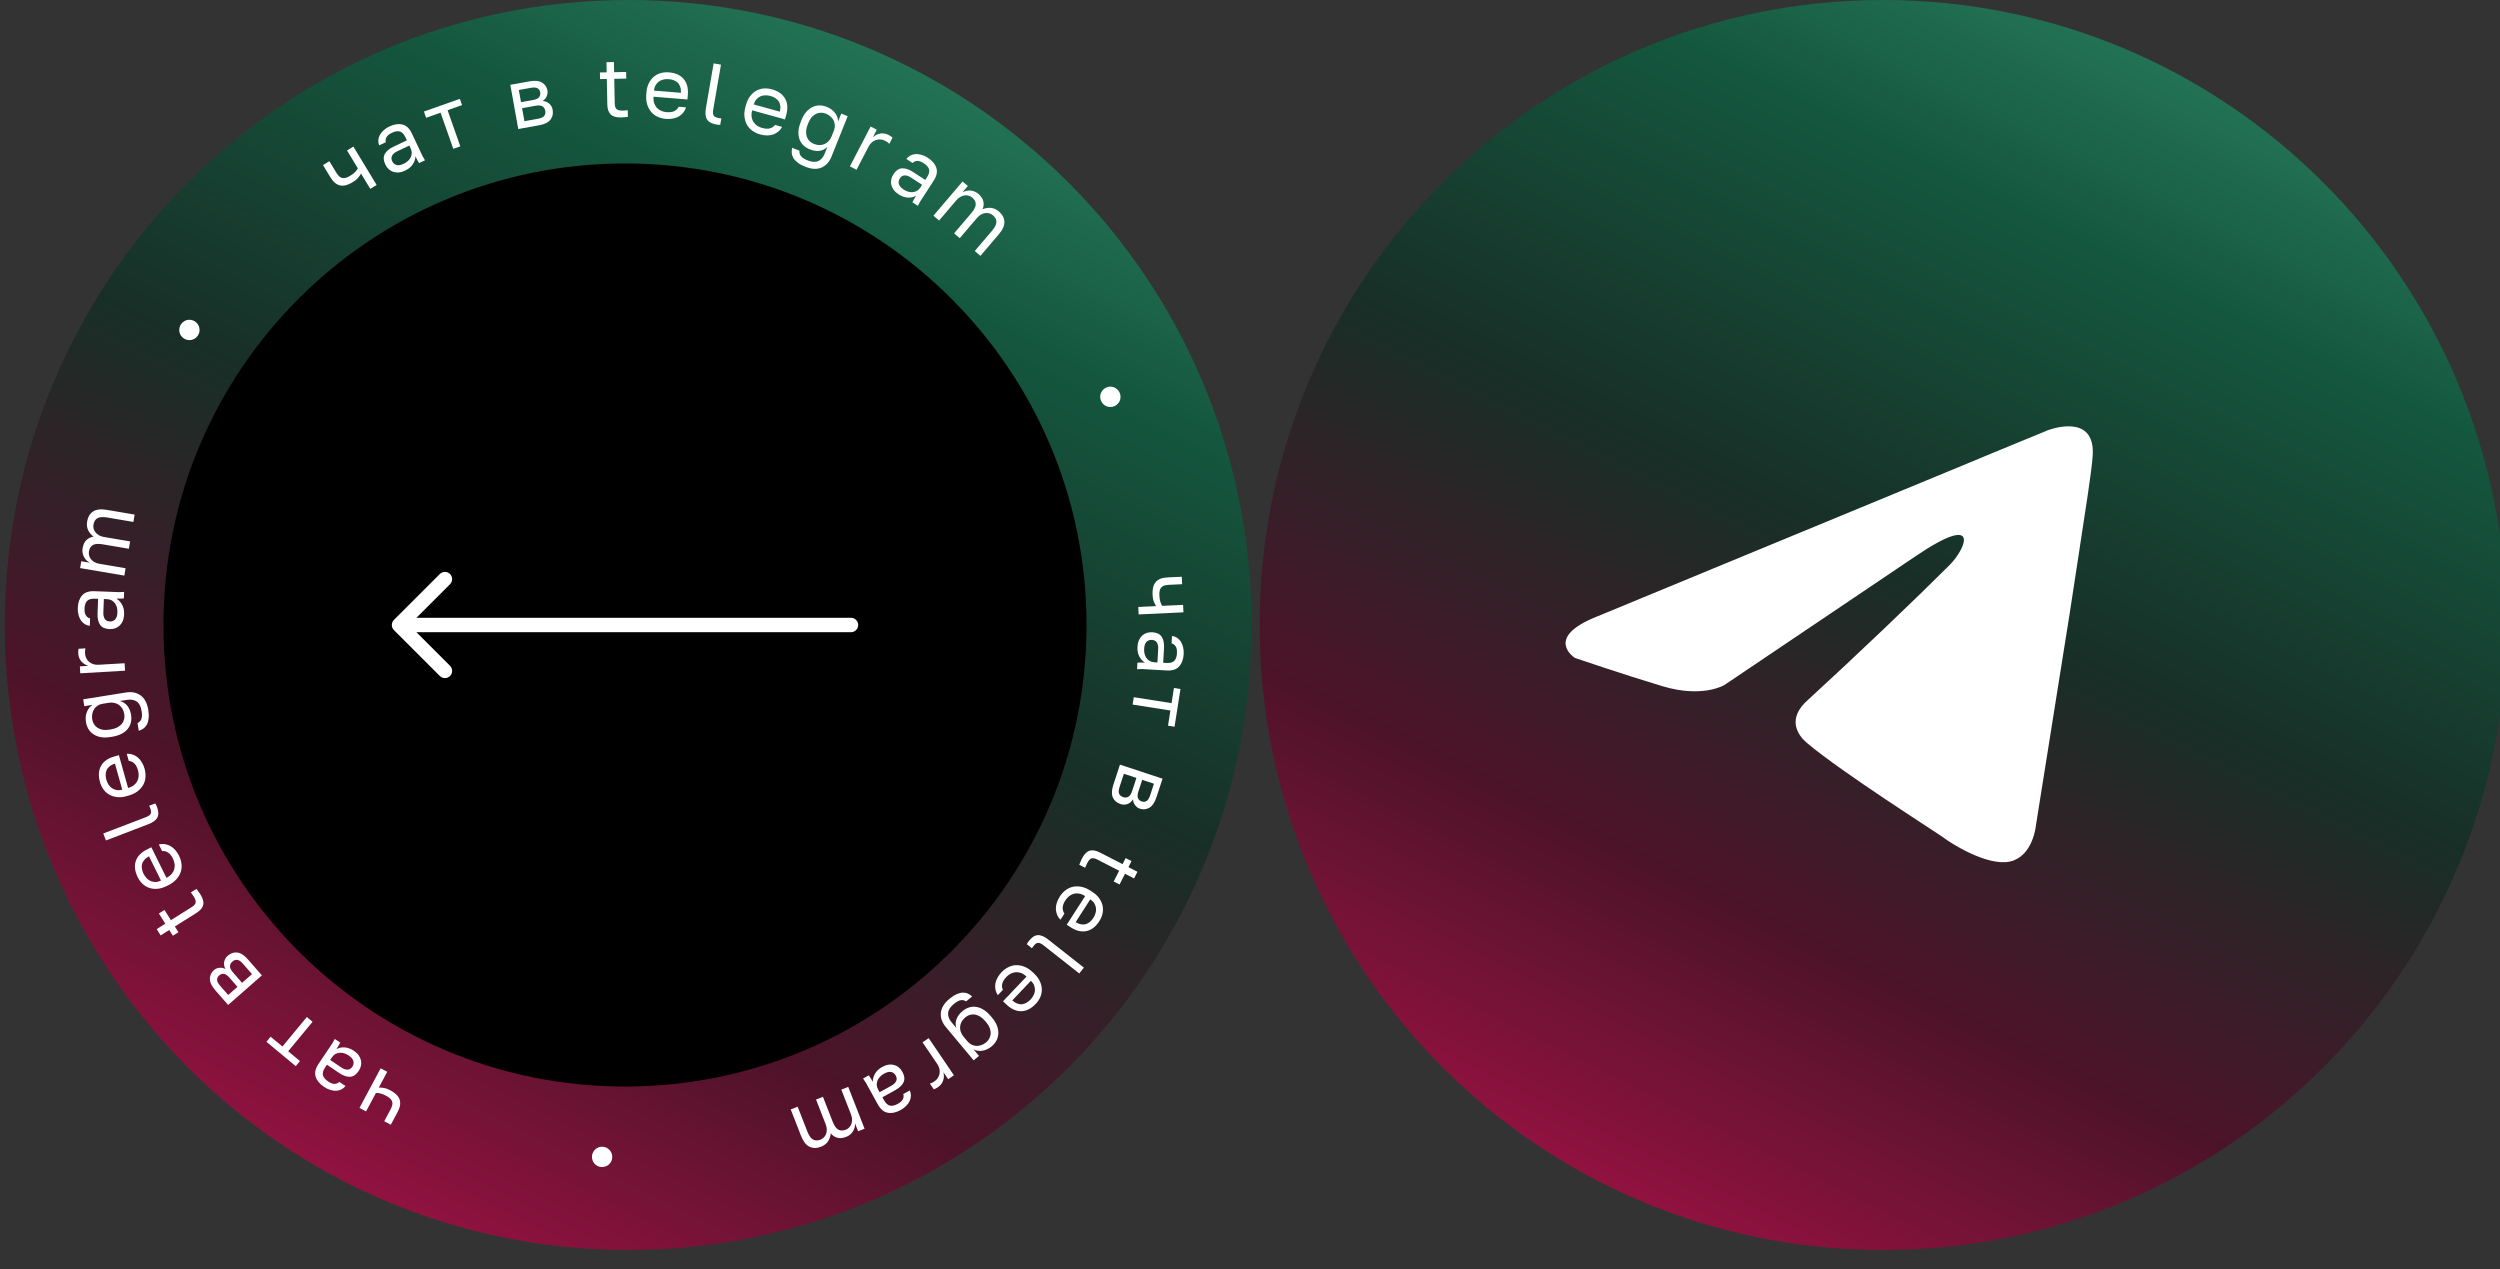 <svg width="520" height="264" viewBox="0 0 520 264" fill="none" xmlns="http://www.w3.org/2000/svg">
<rect x="0" y="0" width="520" height="264" fill="#333333" stroke="none"/>
<g clip-path="url(#clip0_873_2681)">
<path d="M391.659 260C463.269 260 521.319 201.797 521.319 130C521.319 58.203 463.269 0 391.659 0C320.051 0 262 58.203 262 130C262 201.797 320.051 260 391.659 260Z" fill="url(#paint0_linear_873_2681)"/>
<path d="M130.659 260C202.269 260 260.319 201.797 260.319 130C260.319 58.203 202.269 0 130.659 0C59.05 0 1 58.203 1 130C1 201.797 59.05 260 130.659 260Z" fill="url(#paint1_linear_873_2681)"/>
<path d="M130 226C183.019 226 226 183.019 226 130C226 76.981 183.019 34 130 34C76.981 34 34 76.981 34 130C34 183.019 76.981 226 130 226Z" fill="black"/>
<path d="M177 131.501C177.828 131.501 178.5 130.829 178.5 130.001C178.5 129.173 177.828 128.501 177 128.501V131.501ZM81.939 128.94C81.354 129.526 81.354 130.476 81.939 131.062L91.485 140.608C92.071 141.193 93.021 141.193 93.607 140.608C94.192 140.022 94.192 139.072 93.607 138.486L85.121 130.001L93.607 121.516C94.192 120.93 94.192 119.98 93.607 119.394C93.021 118.809 92.071 118.809 91.485 119.394L81.939 128.94ZM177 128.501H83V131.501H177V128.501Z" fill="white"/>
<path d="M332.491 128.647C329.681 129.749 328.037 130.813 327.13 131.757C326.232 132.69 326.069 133.486 326.164 134.112C326.264 134.771 326.666 135.345 327.084 135.775C327.289 135.986 327.488 136.152 327.634 136.264C327.708 136.32 327.767 136.362 327.807 136.39C327.811 136.393 327.815 136.395 327.819 136.398L327.871 136.416L328.196 136.527C328.48 136.623 328.896 136.765 329.422 136.942C330.472 137.296 331.96 137.795 333.711 138.373C337.214 139.529 341.765 140.999 345.964 142.259C350.093 143.497 353.238 143.423 355.334 143.051C356.384 142.865 357.174 142.603 357.696 142.392C357.957 142.286 358.151 142.193 358.278 142.128C358.341 142.095 358.387 142.07 358.416 142.053C358.43 142.045 358.44 142.039 358.446 142.035L358.446 142.035L397.964 115.41C397.964 115.41 397.964 115.41 397.964 115.41C401.477 113.021 403.94 111.693 405.608 111.119C406.437 110.833 407.12 110.716 407.66 110.783C408.233 110.855 408.666 111.144 408.87 111.638C409.053 112.082 409.012 112.607 408.887 113.103C408.758 113.613 408.522 114.167 408.226 114.719C407.633 115.823 406.762 116.984 405.888 117.859L405.534 117.505L405.888 117.859C398.593 125.154 386.532 136.653 376.435 145.908L376.426 145.916L376.426 145.916C374.274 147.799 373.822 149.461 374.033 150.788C374.251 152.159 375.198 153.322 376.141 154.13C379.76 157.192 386.534 161.872 392.566 165.905C395.577 167.918 398.397 169.766 400.534 171.163C400.822 171.351 401.099 171.531 401.362 171.703C403.036 172.797 404.176 173.542 404.433 173.734L404.439 173.739L404.446 173.744C405.111 174.277 407.386 175.799 410.086 177.045C411.433 177.667 412.871 178.214 414.255 178.537C415.645 178.861 416.945 178.95 418.035 178.695C420.195 178.187 421.436 176.47 422.146 174.782C422.498 173.944 422.709 173.136 422.832 172.536C422.893 172.237 422.932 171.992 422.955 171.822C422.967 171.738 422.975 171.672 422.98 171.629C422.982 171.607 422.984 171.591 422.985 171.581L422.986 171.57L422.986 171.568L422.986 171.568L422.986 171.568L422.987 171.55L422.99 171.533L429.999 127.524C429.999 127.523 429.999 127.523 429.999 127.522C430.619 123.415 431.238 119.398 431.816 115.652C433.331 105.825 434.558 97.866 434.76 95.043L434.761 95.035L434.761 95.035C434.964 92.731 434.498 91.341 433.787 90.506C433.075 89.67 432.039 89.298 430.905 89.2C429.77 89.101 428.593 89.282 427.685 89.495C427.234 89.601 426.857 89.713 426.593 89.798C426.461 89.841 426.358 89.876 426.289 89.901C426.254 89.914 426.228 89.923 426.211 89.93L426.193 89.936L426.193 89.937L426.189 89.938L332.491 128.647ZM332.491 128.647L332.503 128.645L332.56 128.622L397.881 101.709L397.881 101.709L397.89 101.705C401.109 100.306 408.184 97.364 414.458 94.77C417.594 93.474 420.529 92.265 422.68 91.38C423.755 90.938 424.634 90.576 425.245 90.326L425.95 90.036L426.134 89.961L426.181 89.941L426.188 89.938L332.491 128.647Z" fill="white" stroke="white"/>
<path d="M240.476 126.074C240.3 125.812 240.138 125.49 239.99 125.108C239.844 124.739 239.757 124.266 239.73 123.691C239.705 123.15 239.741 122.66 239.837 122.22C239.935 121.792 240.106 121.425 240.35 121.12C240.594 120.814 240.917 120.575 241.32 120.403C241.723 120.232 242.224 120.132 242.821 120.104L245.81 119.964L245.883 121.514L243.158 121.642C242.759 121.66 242.427 121.711 242.161 121.794C241.895 121.889 241.684 122.028 241.528 122.212C241.373 122.396 241.266 122.624 241.208 122.898C241.151 123.171 241.131 123.502 241.149 123.889C241.174 124.418 241.248 124.867 241.371 125.238C241.494 125.609 241.618 125.868 241.742 126.015L246.084 125.812L246.157 127.362L236.84 127.798L236.767 126.247L240.476 126.074Z" fill="white"/>
<path d="M236.595 134.533C236.624 134.016 236.721 133.563 236.884 133.172C237.058 132.793 237.282 132.476 237.555 132.221C237.828 131.966 238.144 131.778 238.504 131.657C238.863 131.537 239.254 131.489 239.675 131.513C240.601 131.566 241.253 131.874 241.632 132.438C242.011 133.013 242.171 133.811 242.113 134.832L241.941 137.86L242.574 137.897C243.37 137.942 243.931 137.792 244.256 137.446C244.581 137.111 244.763 136.586 244.804 135.87C244.842 135.201 244.741 134.706 244.501 134.386C244.272 134.067 244.001 133.881 243.686 133.827L243.774 132.278C244.148 132.323 244.488 132.443 244.794 132.637C245.111 132.844 245.378 133.106 245.595 133.425C245.812 133.755 245.972 134.141 246.076 134.583C246.192 135.025 246.235 135.511 246.205 136.039C246.142 137.142 245.829 138.001 245.265 138.616C244.712 139.244 243.844 139.524 242.661 139.456L238.883 139.239C238.391 139.211 237.958 139.186 237.583 139.164C237.219 139.155 236.861 139.164 236.506 139.191L236.583 137.835C236.855 137.815 237.108 137.806 237.343 137.808C237.59 137.81 237.865 137.82 238.17 137.838C237.692 137.563 237.299 137.14 236.99 136.569C236.682 135.998 236.55 135.319 236.595 134.533ZM237.982 134.948C237.961 135.312 237.988 135.655 238.064 135.977C238.151 136.312 238.281 136.608 238.454 136.865C238.639 137.123 238.869 137.33 239.142 137.487C239.415 137.644 239.739 137.734 240.114 137.755L240.746 137.792L240.903 135.028C240.936 134.452 240.845 133.994 240.629 133.652C240.425 133.31 240.077 133.126 239.585 133.097C239.152 133.072 238.786 133.204 238.487 133.493C238.188 133.794 238.02 134.279 237.982 134.948Z" fill="white"/>
<path d="M243.686 146.256L244.181 143.103L245.537 143.318L244.306 151.156L242.95 150.942L243.445 147.789L235.587 146.547L235.828 145.014L243.686 146.256Z" fill="white"/>
<path d="M241.81 161.967L240.544 165.819C240.185 166.914 239.692 167.642 239.067 168.005C238.452 168.371 237.788 168.437 237.075 168.201C236.885 168.139 236.701 168.041 236.523 167.908C236.355 167.778 236.208 167.624 236.081 167.446C235.951 167.279 235.852 167.092 235.784 166.884C235.713 166.687 235.677 166.477 235.676 166.254C235.363 166.757 234.971 167.086 234.5 167.24C234.037 167.409 233.555 167.41 233.053 167.245C232.284 166.991 231.755 166.532 231.467 165.867C231.179 165.203 231.215 164.323 231.574 163.229L232.95 159.042L241.81 161.967ZM232.878 163.66C232.673 164.285 232.639 164.763 232.778 165.093C232.916 165.424 233.192 165.657 233.604 165.793C234.028 165.933 234.393 165.911 234.7 165.728C235.019 165.548 235.281 165.146 235.486 164.521L236.377 161.807L233.769 160.946L232.878 163.66ZM236.8 164.583C236.591 165.22 236.557 165.697 236.699 166.017C236.838 166.347 237.102 166.577 237.492 166.705C237.86 166.827 238.192 166.794 238.488 166.607C238.78 166.431 239.031 166.025 239.24 165.389L240.022 163.011L237.581 162.205L236.8 164.583Z" fill="white"/>
<path d="M225.049 178.574C225.503 177.685 226.03 177.143 226.63 176.949C227.235 176.771 227.945 176.891 228.76 177.31L233.491 179.738L234.133 178.483L235.354 179.11L234.713 180.366L236.593 181.331L235.887 182.712L234.007 181.747L232.868 183.975L231.646 183.348L232.785 181.119L228.211 178.771C227.741 178.53 227.351 178.455 227.04 178.546C226.73 178.638 226.43 178.966 226.141 179.531C225.981 179.845 225.836 180.167 225.707 180.497L224.485 179.87C224.566 179.66 224.652 179.453 224.743 179.249C224.824 179.04 224.926 178.814 225.049 178.574Z" fill="white"/>
<path d="M220.431 186.485C220.755 185.981 221.142 185.553 221.592 185.2C222.042 184.847 222.541 184.603 223.089 184.467C223.646 184.337 224.244 184.331 224.88 184.448C225.517 184.566 226.175 184.844 226.856 185.283L227.152 185.474C227.803 185.894 228.302 186.356 228.649 186.859C229.005 187.369 229.236 187.889 229.342 188.419C229.452 188.965 229.446 189.506 229.325 190.043C229.197 190.589 228.977 191.105 228.666 191.589C227.923 192.745 227.033 193.436 225.995 193.661C224.957 193.886 223.861 193.626 222.707 192.881L221.878 192.347L225.707 186.387C225.243 186.088 224.806 185.911 224.395 185.855C223.984 185.8 223.604 185.827 223.254 185.937C222.904 186.047 222.593 186.216 222.32 186.445C222.041 186.685 221.806 186.952 221.615 187.249C221.234 187.842 221.041 188.36 221.035 188.804C221.023 189.257 221.145 189.665 221.401 190.026L220.582 191.301C220.258 190.98 220.02 190.623 219.867 190.231C219.708 189.849 219.625 189.446 219.618 189.022C219.615 188.614 219.684 188.191 219.827 187.752C219.963 187.322 220.165 186.9 220.431 186.485ZM227.434 190.899C227.631 190.593 227.777 190.268 227.873 189.924C227.978 189.586 228.01 189.243 227.969 188.895C227.931 188.563 227.818 188.239 227.631 187.922C227.443 187.605 227.157 187.323 226.773 187.075L223.734 191.804C224.145 192.055 224.53 192.205 224.888 192.255C225.251 192.321 225.582 192.304 225.884 192.205C226.194 192.112 226.482 191.948 226.745 191.712C227.001 191.486 227.231 191.215 227.434 190.899Z" fill="white"/>
<path d="M214.004 195.724C214.606 194.958 215.222 194.553 215.852 194.512C216.482 194.47 217.212 194.776 218.042 195.431L225.443 201.266L224.486 202.485L217.085 196.65C216.605 196.272 216.216 196.092 215.918 196.111C215.619 196.13 215.314 196.338 215.002 196.735C214.922 196.837 214.853 196.925 214.795 196.999C214.747 197.08 214.698 197.161 214.649 197.242L213.57 196.391C213.61 196.303 213.679 196.186 213.779 196.04C213.871 195.903 213.946 195.798 214.004 195.724Z" fill="white"/>
<path d="M208.311 202.234C208.724 201.8 209.184 201.452 209.693 201.19C210.201 200.929 210.737 200.783 211.3 200.753C211.872 200.731 212.46 200.837 213.063 201.072C213.666 201.307 214.261 201.704 214.847 202.264L215.102 202.507C215.663 203.042 216.066 203.59 216.312 204.149C216.567 204.717 216.697 205.271 216.702 205.811C216.707 206.368 216.599 206.899 216.379 207.403C216.151 207.916 215.839 208.381 215.442 208.798C214.496 209.793 213.492 210.304 212.43 210.329C211.368 210.355 210.341 209.893 209.346 208.944L208.633 208.263L213.512 203.132C213.112 202.75 212.716 202.494 212.323 202.362C211.93 202.23 211.551 202.185 211.187 202.227C210.823 202.269 210.485 202.377 210.174 202.551C209.855 202.733 209.574 202.952 209.331 203.207C208.846 203.718 208.558 204.191 208.469 204.625C208.372 205.068 208.416 205.491 208.6 205.894L207.556 206.992C207.298 206.616 207.131 206.221 207.054 205.807C206.97 205.401 206.964 204.99 207.036 204.572C207.11 204.171 207.258 203.769 207.48 203.364C207.694 202.968 207.972 202.592 208.311 202.234ZM214.362 207.888C214.613 207.624 214.818 207.333 214.976 207.013C215.142 206.701 215.238 206.37 215.263 206.02C215.288 205.687 215.238 205.348 215.113 205.001C214.989 204.655 214.761 204.324 214.429 204.007L210.558 208.08C210.914 208.404 211.264 208.624 211.607 208.74C211.951 208.873 212.279 208.92 212.594 208.879C212.917 208.846 213.229 208.739 213.532 208.557C213.827 208.383 214.103 208.16 214.362 207.888Z" fill="white"/>
<path d="M197.466 207.77C197.988 207.333 198.479 207.014 198.938 206.813C199.39 206.603 199.812 206.486 200.206 206.463C200.59 206.447 200.951 206.513 201.288 206.66C201.617 206.798 201.92 206.996 202.197 207.255L200.955 208.295C200.79 208.189 200.618 208.111 200.439 208.061C200.26 208.012 200.069 208.003 199.867 208.035C199.664 208.067 199.44 208.147 199.195 208.276C198.942 208.411 198.667 208.604 198.37 208.853C197.641 209.463 197.252 210.088 197.204 210.726C197.156 211.365 197.403 212.008 197.945 212.658L198.905 213.808C198.713 213.156 198.735 212.532 198.971 211.936C199.198 211.347 199.599 210.811 200.175 210.329C200.616 209.959 201.085 209.696 201.582 209.541C202.07 209.392 202.569 209.357 203.078 209.436C203.588 209.515 204.099 209.715 204.612 210.037C205.132 210.367 205.641 210.83 206.138 211.425L206.364 211.696C206.823 212.246 207.158 212.793 207.367 213.338C207.576 213.899 207.67 214.433 207.65 214.94C207.638 215.457 207.515 215.942 207.284 216.397C207.043 216.86 206.706 217.272 206.274 217.634C205.662 218.147 205.015 218.452 204.331 218.549C203.656 218.656 203.043 218.563 202.494 218.272L203.624 219.625L202.517 220.553L196.757 213.653C195.944 212.679 195.591 211.68 195.699 210.654C195.806 209.629 196.395 208.668 197.466 207.77ZM200.786 211.61C200.462 211.881 200.207 212.18 200.02 212.505C199.84 212.84 199.735 213.181 199.704 213.529C199.673 213.876 199.713 214.226 199.823 214.578C199.934 214.93 200.117 215.26 200.373 215.566L201.277 216.649C201.502 216.919 201.771 217.131 202.082 217.284C202.394 217.437 202.719 217.525 203.059 217.547C203.398 217.569 203.744 217.516 204.097 217.389C204.457 217.271 204.799 217.076 205.123 216.805C205.411 216.564 205.636 216.283 205.798 215.964C205.959 215.644 206.048 215.302 206.064 214.936C206.071 214.578 206.004 214.205 205.863 213.817C205.721 213.445 205.492 213.07 205.176 212.691L204.95 212.42C204.611 212.015 204.26 211.695 203.898 211.463C203.526 211.237 203.16 211.092 202.8 211.026C202.43 210.968 202.074 210.991 201.732 211.094C201.389 211.197 201.074 211.369 200.786 211.61Z" fill="white"/>
<path d="M198.415 223.66L197.222 224.473L196.231 223.015C196.377 223.584 196.363 224.149 196.189 224.708C196.012 225.283 195.647 225.759 195.094 226.136C194.9 226.268 194.739 226.364 194.609 226.424C194.47 226.491 194.342 226.543 194.225 226.579L193.413 225.384C193.572 225.346 193.721 225.294 193.861 225.228C193.99 225.168 194.162 225.065 194.375 224.92C194.666 224.722 194.901 224.483 195.081 224.204C195.261 223.926 195.376 223.626 195.429 223.306C195.488 222.996 195.478 222.668 195.4 222.323C195.322 221.978 195.174 221.646 194.956 221.325L191.886 216.804L193.167 215.932L198.415 223.66Z" fill="white"/>
<path d="M183.5 221.926C183.951 221.676 184.386 221.517 184.803 221.447C185.216 221.393 185.603 221.414 185.964 221.51C186.325 221.606 186.652 221.774 186.946 222.015C187.239 222.255 187.488 222.561 187.692 222.931C188.14 223.744 188.228 224.462 187.954 225.083C187.67 225.711 187.081 226.271 186.187 226.766L183.538 228.231L183.844 228.787C184.23 229.487 184.656 229.883 185.122 229.974C185.577 230.071 186.118 229.947 186.745 229.6C187.33 229.276 187.694 228.927 187.836 228.553C187.984 228.189 187.997 227.86 187.874 227.565L189.23 226.815C189.391 227.156 189.471 227.508 189.47 227.871C189.465 228.25 189.385 228.616 189.232 228.97C189.068 229.329 188.827 229.67 188.51 229.994C188.198 230.327 187.811 230.622 187.349 230.878C186.383 231.412 185.49 231.603 184.67 231.453C183.846 231.318 183.147 230.731 182.574 229.691L180.744 226.372C180.506 225.94 180.296 225.559 180.114 225.23C179.928 224.916 179.729 224.617 179.518 224.33L180.704 223.674C180.865 223.894 181.008 224.104 181.132 224.304C181.261 224.515 181.399 224.754 181.547 225.021C181.524 224.47 181.672 223.911 181.99 223.346C182.308 222.78 182.812 222.307 183.5 221.926ZM183.888 223.323C183.569 223.5 183.294 223.705 183.062 223.941C182.826 224.193 182.645 224.461 182.52 224.745C182.401 225.039 182.348 225.344 182.361 225.659C182.374 225.974 182.471 226.296 182.653 226.626L182.959 227.181L185.378 225.844C185.881 225.565 186.219 225.244 186.393 224.879C186.573 224.524 186.544 224.131 186.306 223.698C186.096 223.317 185.789 223.077 185.386 222.978C184.973 222.884 184.473 223 183.888 223.323Z" fill="white"/>
<path d="M179.834 234.777L178.49 235.303L177.848 233.661C177.872 234.27 177.724 234.827 177.405 235.331C177.078 235.85 176.626 236.223 176.047 236.45C175.293 236.746 174.65 236.808 174.117 236.638C173.589 236.479 173.15 236.178 172.8 235.734C172.726 236.382 172.53 236.945 172.213 237.423C171.884 237.905 171.409 238.268 170.786 238.512C169.89 238.863 169.084 238.863 168.368 238.513C167.656 238.173 167.073 237.423 166.619 236.262L164.47 230.761L165.912 230.196L167.933 235.369C168.271 236.234 168.664 236.787 169.111 237.028C169.547 237.274 170.071 237.277 170.683 237.037C170.945 236.935 171.175 236.781 171.372 236.578C171.57 236.374 171.721 236.132 171.825 235.851C171.93 235.57 171.979 235.261 171.973 234.922C171.967 234.584 171.893 234.234 171.752 233.873L169.731 228.699L171.173 228.134L173.194 233.307C173.532 234.172 173.924 234.726 174.371 234.967C174.818 235.208 175.342 235.211 175.943 234.976C176.205 234.873 176.435 234.72 176.633 234.516C176.831 234.313 176.982 234.07 177.086 233.79C177.19 233.509 177.24 233.199 177.233 232.861C177.227 232.522 177.153 232.172 177.012 231.811L174.991 226.638L176.434 226.073L179.834 234.777Z" fill="white"/>
<path d="M125.361 238.524C125.654 238.542 125.926 238.611 126.177 238.733C126.428 238.866 126.641 239.032 126.817 239.231C126.993 239.431 127.132 239.663 127.233 239.928C127.323 240.193 127.359 240.472 127.341 240.765C127.323 241.059 127.254 241.331 127.133 241.583C127 241.834 126.834 242.047 126.635 242.224C126.436 242.4 126.205 242.533 125.941 242.623C125.676 242.724 125.397 242.766 125.105 242.748C124.812 242.73 124.54 242.655 124.29 242.521C124.038 242.4 123.825 242.24 123.649 242.041C123.473 241.841 123.34 241.609 123.25 241.345C123.149 241.079 123.107 240.8 123.125 240.507C123.143 240.213 123.218 239.941 123.351 239.69C123.472 239.439 123.632 239.225 123.83 239.048C124.029 238.872 124.261 238.733 124.526 238.632C124.79 238.542 125.068 238.506 125.361 238.524Z" fill="white"/>
<path d="M78.788 226.221C79.103 226.203 79.462 226.229 79.864 226.299C80.256 226.362 80.706 226.53 81.213 226.802C81.688 227.058 82.09 227.34 82.417 227.649C82.734 227.952 82.961 228.288 83.098 228.654C83.235 229.021 83.273 229.422 83.214 229.857C83.155 230.292 82.984 230.773 82.701 231.302L81.289 233.944L79.924 233.211L81.211 230.802C81.4 230.45 81.526 230.138 81.592 229.866C81.647 229.589 81.635 229.336 81.558 229.108C81.48 228.879 81.339 228.67 81.134 228.48C80.93 228.291 80.657 228.104 80.315 227.921C79.85 227.671 79.427 227.504 79.046 227.419C78.665 227.335 78.38 227.308 78.19 227.34L76.138 231.179L74.773 230.446L79.175 222.208L80.54 222.941L78.788 226.221Z" fill="white"/>
<path d="M73.591 218.562C74.018 218.851 74.358 219.166 74.61 219.507C74.846 219.851 75.003 220.206 75.082 220.571C75.162 220.937 75.161 221.305 75.081 221.677C75.001 222.048 74.843 222.409 74.606 222.76C74.088 223.529 73.49 223.933 72.813 223.971C72.126 224.003 71.359 223.732 70.513 223.16L68.004 221.462L67.65 221.988C67.204 222.65 67.046 223.21 67.177 223.668C67.298 224.118 67.655 224.544 68.248 224.946C68.802 225.321 69.278 225.487 69.675 225.444C70.066 225.41 70.365 225.272 70.571 225.029L71.855 225.897C71.625 226.196 71.349 226.427 71.026 226.592C70.686 226.759 70.325 226.855 69.941 226.878C69.547 226.895 69.134 226.836 68.702 226.7C68.263 226.573 67.825 226.362 67.387 226.065C66.473 225.447 65.897 224.737 65.657 223.937C65.401 223.14 65.605 222.249 66.268 221.266L68.385 218.124C68.66 217.715 68.903 217.354 69.113 217.043C69.307 216.734 69.483 216.42 69.641 216.102L70.764 216.862C70.642 217.106 70.521 217.328 70.399 217.53C70.271 217.741 70.122 217.973 69.951 218.226C70.431 217.955 70.995 217.833 71.642 217.86C72.29 217.887 72.939 218.121 73.591 218.562ZM72.526 219.543C72.224 219.339 71.916 219.187 71.601 219.088C71.269 218.991 70.949 218.952 70.64 218.969C70.324 218.997 70.029 219.088 69.755 219.243C69.481 219.397 69.239 219.631 69.028 219.942L68.674 220.468L70.964 222.018C71.441 222.341 71.881 222.497 72.284 222.486C72.681 222.485 73.018 222.28 73.293 221.871C73.536 221.511 73.61 221.128 73.515 220.723C73.41 220.312 73.08 219.918 72.526 219.543Z" fill="white"/>
<path d="M59.939 218.666L62.392 220.703L61.516 221.762L55.418 216.696L56.294 215.638L58.746 217.675L63.822 211.539L65.014 212.53L59.939 218.666Z" fill="white"/>
<path d="M47.451 209.032L44.785 205.979C44.029 205.111 43.653 204.315 43.66 203.591C43.658 202.874 43.939 202.268 44.505 201.773C44.655 201.642 44.832 201.533 45.038 201.447C45.234 201.368 45.441 201.32 45.659 201.301C45.868 201.273 46.08 201.284 46.293 201.331C46.498 201.37 46.697 201.446 46.889 201.559C46.616 201.032 46.533 200.527 46.641 200.042C46.731 199.557 46.975 199.14 47.372 198.792C47.982 198.258 48.645 198.036 49.362 198.126C50.08 198.216 50.817 198.695 51.574 199.562L54.471 202.881L47.451 209.032ZM50.541 200.467C50.108 199.972 49.715 199.699 49.361 199.651C49.006 199.602 48.666 199.72 48.339 200.007C48.004 200.301 47.836 200.627 47.837 200.985C47.83 201.351 48.042 201.782 48.475 202.278L50.352 204.429L52.418 202.618L50.541 200.467ZM47.753 203.379C47.312 202.874 46.919 202.602 46.572 202.562C46.218 202.513 45.886 202.624 45.577 202.895C45.286 203.15 45.145 203.453 45.155 203.804C45.157 204.146 45.378 204.569 45.819 205.073L47.464 206.959L49.398 205.264L47.753 203.379Z" fill="white"/>
<path d="M41.683 186.039C42.214 186.885 42.408 187.617 42.268 188.232C42.111 188.844 41.645 189.394 40.87 189.881L36.368 192.711L37.117 193.906L35.954 194.637L35.206 193.442L33.417 194.566L32.593 193.251L34.382 192.127L33.054 190.006L34.216 189.275L35.545 191.396L39.898 188.66C40.345 188.379 40.608 188.082 40.689 187.767C40.769 187.453 40.641 187.027 40.304 186.49C40.117 186.191 39.914 185.901 39.698 185.621L40.86 184.891C40.999 185.067 41.132 185.247 41.261 185.43C41.399 185.607 41.54 185.81 41.683 186.039Z" fill="white"/>
<path d="M37.242 178.001C37.508 178.538 37.676 179.091 37.748 179.659C37.819 180.227 37.772 180.782 37.607 181.322C37.432 181.868 37.131 182.385 36.704 182.872C36.277 183.359 35.701 183.783 34.976 184.143L34.66 184.299C33.966 184.643 33.315 184.835 32.706 184.874C32.087 184.919 31.523 184.851 31.015 184.67C30.491 184.484 30.03 184.201 29.633 183.82C29.23 183.43 28.901 182.976 28.646 182.46C28.037 181.227 27.902 180.107 28.242 179.099C28.581 178.091 29.366 177.282 30.596 176.672L31.48 176.234L34.62 182.587C35.114 182.342 35.49 182.057 35.748 181.733C36.007 181.408 36.178 181.067 36.264 180.71C36.349 180.352 36.364 179.998 36.307 179.645C36.246 179.282 36.137 178.942 35.98 178.626C35.668 177.994 35.323 177.562 34.947 177.329C34.564 177.085 34.153 176.981 33.712 177.016L33.04 175.657C33.481 175.543 33.909 175.521 34.324 175.591C34.733 175.651 35.12 175.786 35.487 175.998C35.838 176.205 36.164 176.482 36.468 176.83C36.765 177.168 37.023 177.558 37.242 178.001ZM29.869 181.755C30.03 182.082 30.234 182.375 30.48 182.633C30.715 182.897 30.992 183.101 31.311 183.244C31.615 183.382 31.951 183.452 32.318 183.453C32.685 183.455 33.074 183.354 33.484 183.15L30.992 178.109C30.567 178.333 30.24 178.587 30.014 178.869C29.771 179.147 29.615 179.441 29.546 179.751C29.466 180.066 29.459 180.397 29.526 180.744C29.588 181.081 29.702 181.418 29.869 181.755Z" fill="white"/>
<path d="M32.647 167.823C32.995 168.735 33.026 169.472 32.738 170.035C32.451 170.599 31.814 171.069 30.828 171.447L22.035 174.816L21.481 173.366L30.274 169.997C30.844 169.779 31.198 169.537 31.334 169.27C31.471 169.004 31.45 168.635 31.269 168.162C31.223 168.042 31.183 167.937 31.15 167.849C31.105 167.766 31.061 167.682 31.016 167.598L32.298 167.107C32.354 167.187 32.418 167.307 32.492 167.467C32.562 167.617 32.614 167.735 32.647 167.823Z" fill="white"/>
<path d="M30.068 159.878C30.23 160.455 30.294 161.03 30.259 161.601C30.225 162.173 30.077 162.709 29.815 163.21C29.542 163.714 29.151 164.166 28.642 164.566C28.132 164.966 27.488 165.275 26.709 165.495L26.37 165.59C25.624 165.8 24.949 165.868 24.343 165.794C23.726 165.723 23.185 165.552 22.718 165.28C22.238 165 21.837 164.637 21.517 164.19C21.193 163.731 20.953 163.225 20.798 162.67C20.426 161.346 20.5 160.22 21.02 159.292C21.539 158.364 22.46 157.714 23.781 157.343L24.73 157.076L26.645 163.9C27.176 163.751 27.598 163.541 27.912 163.269C28.226 162.998 28.458 162.694 28.607 162.359C28.757 162.024 28.837 161.678 28.846 161.321C28.853 160.953 28.808 160.599 28.713 160.26C28.522 159.58 28.263 159.092 27.936 158.793C27.605 158.483 27.22 158.304 26.78 158.257L26.37 156.797C26.825 156.767 27.249 156.825 27.643 156.97C28.035 157.104 28.391 157.309 28.712 157.585C29.019 157.853 29.289 158.186 29.522 158.585C29.753 158.972 29.935 159.403 30.068 159.878ZM22.129 162.204C22.228 162.555 22.374 162.88 22.567 163.179C22.75 163.482 22.985 163.734 23.273 163.934C23.546 164.125 23.863 164.256 24.224 164.325C24.584 164.395 24.985 164.368 25.425 164.244L23.906 158.828C23.446 158.97 23.078 159.158 22.803 159.395C22.514 159.623 22.306 159.882 22.181 160.174C22.045 160.469 21.977 160.793 21.979 161.147C21.977 161.489 22.028 161.841 22.129 162.204Z" fill="white"/>
<path d="M30.843 147.666C30.951 148.34 30.973 148.925 30.91 149.424C30.859 149.92 30.743 150.344 30.561 150.694C30.378 151.033 30.137 151.31 29.838 151.524C29.552 151.737 29.227 151.896 28.863 152.002L28.607 150.4C28.783 150.312 28.938 150.204 29.072 150.075C29.206 149.947 29.311 149.787 29.387 149.596C29.464 149.405 29.51 149.172 29.525 148.896C29.538 148.608 29.514 148.272 29.453 147.889C29.303 146.949 28.966 146.294 28.444 145.925C27.922 145.557 27.244 145.439 26.409 145.573L24.932 145.809C25.589 145.978 26.113 146.317 26.503 146.826C26.891 147.323 27.145 147.943 27.264 148.686C27.355 149.255 27.34 149.793 27.219 150.301C27.096 150.797 26.87 151.243 26.542 151.641C26.214 152.039 25.78 152.376 25.242 152.653C24.693 152.932 24.036 153.132 23.271 153.254L22.924 153.31C22.217 153.423 21.576 153.431 21.002 153.332C20.415 153.224 19.909 153.031 19.484 152.754C19.048 152.478 18.694 152.124 18.423 151.691C18.15 151.247 17.969 150.746 17.88 150.189C17.754 149.399 17.824 148.686 18.09 148.048C18.345 147.412 18.737 146.932 19.268 146.609L17.53 146.887L17.302 145.46L26.164 144.04C27.416 143.84 28.453 144.049 29.277 144.667C30.1 145.285 30.622 146.285 30.843 147.666ZM25.853 148.555C25.786 148.137 25.661 147.764 25.478 147.436C25.283 147.11 25.044 146.845 24.762 146.64C24.48 146.435 24.16 146.29 23.801 146.205C23.443 146.119 23.067 146.108 22.673 146.171L21.283 146.394C20.936 146.449 20.616 146.572 20.326 146.761C20.035 146.951 19.794 147.186 19.601 147.467C19.408 147.747 19.276 148.072 19.204 148.441C19.121 148.811 19.113 149.206 19.18 149.624C19.239 149.995 19.364 150.332 19.555 150.635C19.746 150.938 19.994 151.19 20.3 151.391C20.603 151.58 20.957 151.714 21.362 151.792C21.753 151.861 22.192 151.856 22.679 151.778L23.026 151.722C23.547 151.639 24.001 151.501 24.386 151.308C24.769 151.104 25.081 150.863 25.322 150.587C25.561 150.298 25.724 149.98 25.811 149.633C25.898 149.286 25.912 148.926 25.853 148.555Z" fill="white"/>
<path d="M16.697 140.046L16.612 138.603L18.369 138.5C17.807 138.333 17.331 138.031 16.941 137.594C16.539 137.147 16.318 136.588 16.279 135.919C16.265 135.685 16.266 135.496 16.281 135.354C16.296 135.2 16.317 135.063 16.346 134.944L17.786 134.86C17.737 135.016 17.704 135.171 17.69 135.325C17.675 135.467 17.675 135.667 17.69 135.926C17.71 136.278 17.794 136.602 17.941 136.9C18.087 137.198 18.285 137.451 18.532 137.661C18.767 137.871 19.053 138.03 19.388 138.14C19.724 138.25 20.085 138.294 20.471 138.272L25.918 137.954L26.009 139.503L16.697 140.046Z" fill="white"/>
<path d="M25.815 127.776C25.796 128.293 25.708 128.749 25.553 129.143C25.386 129.524 25.168 129.846 24.9 130.106C24.632 130.366 24.319 130.56 23.962 130.688C23.605 130.815 23.215 130.871 22.793 130.855C21.867 130.819 21.209 130.524 20.819 129.968C20.43 129.4 20.254 128.605 20.292 127.583L20.407 124.552L19.773 124.528C18.976 124.497 18.418 124.658 18.1 125.011C17.782 125.352 17.609 125.88 17.582 126.597C17.557 127.267 17.668 127.759 17.914 128.074C18.149 128.389 18.424 128.57 18.739 128.618L18.68 130.168C18.306 130.13 17.964 130.017 17.654 129.829C17.333 129.629 17.061 129.371 16.838 129.057C16.615 128.731 16.448 128.348 16.335 127.908C16.211 127.468 16.159 126.984 16.178 126.455C16.22 125.351 16.517 124.486 17.069 123.86C17.609 123.222 18.472 122.925 19.656 122.97L23.437 123.115C23.93 123.134 24.363 123.15 24.738 123.165C25.102 123.167 25.461 123.151 25.815 123.117L25.764 124.474C25.493 124.499 25.24 124.513 25.005 124.516C24.758 124.518 24.482 124.514 24.177 124.502C24.661 124.767 25.062 125.183 25.381 125.748C25.7 126.313 25.845 126.989 25.815 127.776ZM24.421 127.388C24.435 127.023 24.401 126.681 24.319 126.36C24.226 126.027 24.09 125.734 23.912 125.48C23.722 125.226 23.489 125.023 23.212 124.871C22.936 124.719 22.611 124.636 22.236 124.622L21.602 124.598L21.498 127.364C21.477 127.94 21.577 128.397 21.799 128.735C22.009 129.072 22.361 129.25 22.853 129.269C23.287 129.285 23.65 129.146 23.943 128.852C24.236 128.545 24.396 128.057 24.421 127.388Z" fill="white"/>
<path d="M16.665 118.164L16.905 116.738L18.641 117.033C18.107 116.739 17.707 116.326 17.44 115.792C17.163 115.244 17.077 114.663 17.181 114.049C17.316 113.249 17.593 112.664 18.012 112.294C18.42 111.922 18.904 111.7 19.463 111.628C18.948 111.231 18.567 110.773 18.321 110.254C18.077 109.724 18.011 109.128 18.123 108.468C18.283 107.517 18.697 106.824 19.366 106.39C20.023 105.953 20.964 105.838 22.191 106.047L28.004 107.034L27.746 108.564L22.279 107.635C21.366 107.48 20.69 107.532 20.254 107.792C19.819 108.04 19.547 108.489 19.438 109.138C19.391 109.416 19.403 109.693 19.476 109.967C19.549 110.242 19.678 110.496 19.865 110.731C20.051 110.965 20.291 111.167 20.584 111.336C20.877 111.505 21.214 111.622 21.596 111.686L27.062 112.615L26.804 114.145L21.337 113.216C20.424 113.061 19.748 113.113 19.312 113.373C18.875 113.633 18.603 114.081 18.496 114.719C18.449 114.997 18.462 115.274 18.534 115.548C18.607 115.823 18.736 116.077 18.923 116.312C19.11 116.546 19.349 116.748 19.642 116.917C19.935 117.086 20.272 117.202 20.654 117.267L26.12 118.196L25.862 119.726L16.665 118.164Z" fill="white"/>
<path d="M41.138 69.821C40.972 70.063 40.772 70.261 40.539 70.414C40.296 70.561 40.045 70.659 39.784 70.707C39.523 70.756 39.252 70.756 38.973 70.706C38.701 70.647 38.443 70.534 38.202 70.368C37.959 70.202 37.762 70.002 37.609 69.768C37.462 69.525 37.365 69.273 37.316 69.011C37.267 68.75 37.272 68.482 37.331 68.209C37.38 67.93 37.488 67.668 37.654 67.426C37.82 67.184 38.024 66.989 38.267 66.843C38.5 66.689 38.747 66.588 39.008 66.54C39.269 66.491 39.536 66.496 39.808 66.555C40.087 66.605 40.348 66.712 40.59 66.879C40.832 67.045 41.026 67.25 41.173 67.493C41.326 67.727 41.427 67.974 41.475 68.236C41.524 68.497 41.524 68.768 41.475 69.048C41.416 69.321 41.303 69.578 41.138 69.821Z" fill="white"/>
<path d="M75.09 36.102C74.945 36.383 74.74 36.679 74.476 36.991C74.222 37.296 73.85 37.599 73.358 37.897C72.897 38.178 72.45 38.381 72.018 38.506C71.597 38.625 71.193 38.65 70.808 38.581C70.424 38.513 70.06 38.342 69.716 38.069C69.373 37.797 69.046 37.404 68.735 36.892L67.182 34.329L68.506 33.524L69.922 35.861C70.129 36.202 70.332 36.471 70.533 36.665C70.743 36.854 70.966 36.972 71.202 37.022C71.437 37.071 71.689 37.056 71.956 36.976C72.223 36.896 72.522 36.755 72.853 36.554C73.305 36.28 73.663 36 73.929 35.714C74.195 35.428 74.363 35.196 74.433 35.016L72.177 31.292L73.501 30.487L78.341 38.478L77.018 39.283L75.09 36.102Z" fill="white"/>
<path d="M84.269 35.485C83.802 35.706 83.359 35.838 82.938 35.881C82.522 35.908 82.138 35.862 81.783 35.744C81.429 35.625 81.113 35.436 80.836 35.178C80.558 34.919 80.329 34.598 80.149 34.215C79.753 33.375 79.712 32.654 80.024 32.051C80.348 31.443 80.971 30.921 81.894 30.485L84.631 29.191L84.361 28.617C84.02 27.894 83.621 27.472 83.161 27.351C82.713 27.225 82.165 27.315 81.518 27.621C80.913 27.907 80.528 28.232 80.362 28.596C80.191 28.95 80.158 29.277 80.261 29.579L78.861 30.241C78.722 29.891 78.664 29.535 78.688 29.173C78.718 28.795 78.82 28.434 78.996 28.091C79.182 27.743 79.444 27.418 79.781 27.115C80.114 26.802 80.519 26.533 80.996 26.307C81.994 25.836 82.897 25.701 83.706 25.904C84.52 26.091 85.18 26.721 85.686 27.795L87.302 31.224C87.512 31.671 87.697 32.065 87.858 32.405C88.024 32.729 88.203 33.041 88.396 33.34L87.17 33.919C87.023 33.69 86.894 33.471 86.783 33.264C86.668 33.045 86.545 32.798 86.414 32.521C86.402 33.073 86.219 33.621 85.866 34.165C85.512 34.709 84.98 35.149 84.269 35.485ZM83.971 34.066C84.299 33.911 84.587 33.723 84.833 33.503C85.085 33.267 85.283 33.011 85.425 32.735C85.563 32.449 85.635 32.148 85.643 31.833C85.65 31.518 85.573 31.19 85.413 30.85L85.142 30.276L82.644 31.456C82.124 31.702 81.765 32.002 81.569 32.355C81.367 32.697 81.371 33.092 81.581 33.538C81.766 33.932 82.057 34.191 82.453 34.316C82.86 34.435 83.366 34.352 83.971 34.066Z" fill="white"/>
<path d="M91.636 23.436L88.632 24.496L88.176 23.199L95.645 20.563L96.101 21.861L93.097 22.921L95.742 30.439L94.282 30.954L91.636 23.436Z" fill="white"/>
<path d="M106.147 17.639L110.131 16.922C111.263 16.718 112.137 16.806 112.753 17.185C113.367 17.552 113.741 18.106 113.874 18.846C113.909 19.043 113.911 19.252 113.879 19.473C113.845 19.682 113.78 19.885 113.685 20.081C113.6 20.275 113.483 20.452 113.333 20.61C113.194 20.767 113.027 20.898 112.831 21.005C113.422 21.042 113.897 21.231 114.257 21.573C114.625 21.901 114.857 22.325 114.95 22.846C115.094 23.644 114.942 24.328 114.496 24.898C114.05 25.468 113.262 25.855 112.13 26.059L107.8 26.838L106.147 17.639ZM111.887 24.705C112.533 24.588 112.969 24.391 113.193 24.111C113.417 23.832 113.49 23.479 113.413 23.05C113.334 22.611 113.141 22.299 112.834 22.116C112.525 21.92 112.047 21.881 111.4 21.997L108.594 22.502L109.081 25.21L111.887 24.705ZM110.829 20.81C111.488 20.692 111.923 20.494 112.135 20.217C112.359 19.937 112.435 19.595 112.362 19.19C112.294 18.808 112.107 18.532 111.802 18.359C111.508 18.185 111.032 18.157 110.374 18.276L107.915 18.719L108.37 21.253L110.829 20.81Z" fill="white"/>
<path d="M129.193 24.425C128.196 24.445 127.47 24.235 127.016 23.797C126.572 23.348 126.342 22.664 126.323 21.747L126.217 16.423L124.81 16.451L124.782 15.075L126.19 15.048L126.148 12.932L127.696 12.902L127.738 15.018L130.237 14.968L130.264 16.344L127.766 16.393L127.868 21.541C127.879 22.07 127.998 22.45 128.225 22.68C128.453 22.911 128.884 23.02 129.517 23.008C129.869 23.001 130.22 22.976 130.572 22.934L130.599 24.309C130.377 24.337 130.154 24.359 129.932 24.375C129.709 24.403 129.463 24.42 129.193 24.425Z" fill="white"/>
<path d="M138.519 24.731C137.923 24.683 137.363 24.543 136.84 24.312C136.317 24.082 135.866 23.756 135.488 23.337C135.11 22.905 134.823 22.381 134.625 21.763C134.427 21.146 134.36 20.433 134.425 19.624L134.453 19.273C134.515 18.5 134.685 17.841 134.964 17.297C135.244 16.742 135.592 16.292 136.008 15.948C136.436 15.594 136.915 15.344 137.445 15.197C137.986 15.052 138.543 15.003 139.116 15.049C140.485 15.159 141.513 15.62 142.202 16.43C142.89 17.24 143.18 18.331 143.07 19.702L142.992 20.686L135.939 20.118C135.895 20.669 135.946 21.139 136.092 21.528C136.237 21.917 136.441 22.24 136.703 22.497C136.965 22.754 137.261 22.949 137.592 23.082C137.934 23.215 138.281 23.296 138.632 23.325C139.333 23.381 139.881 23.307 140.274 23.103C140.678 22.9 140.979 22.6 141.176 22.203L142.684 22.324C142.555 22.762 142.354 23.141 142.081 23.461C141.82 23.782 141.505 24.046 141.135 24.252C140.778 24.447 140.373 24.585 139.919 24.667C139.477 24.749 139.011 24.77 138.519 24.731ZM139.092 16.462C138.729 16.433 138.374 16.458 138.026 16.536C137.68 16.602 137.363 16.736 137.076 16.937C136.802 17.127 136.57 17.38 136.38 17.695C136.19 18.009 136.077 18.395 136.04 18.852L141.637 19.303C141.663 18.822 141.614 18.411 141.488 18.071C141.375 17.72 141.203 17.434 140.974 17.215C140.745 16.985 140.465 16.809 140.133 16.688C139.813 16.568 139.466 16.492 139.092 16.462Z" fill="white"/>
<path d="M149.01 25.901C148.05 25.735 147.402 25.383 147.066 24.848C146.73 24.312 146.652 23.523 146.832 22.481L148.437 13.185L149.963 13.45L148.358 22.746C148.254 23.348 148.281 23.776 148.44 24.03C148.598 24.285 148.926 24.455 149.423 24.541C149.55 24.564 149.66 24.583 149.753 24.599C149.847 24.603 149.942 24.608 150.036 24.612L149.802 25.967C149.706 25.974 149.57 25.969 149.394 25.95C149.23 25.934 149.102 25.917 149.01 25.901Z" fill="white"/>
<path d="M158.125 27.967C157.548 27.807 157.024 27.564 156.554 27.239C156.084 26.913 155.702 26.509 155.409 26.026C155.12 25.531 154.936 24.961 154.857 24.318C154.779 23.674 154.848 22.961 155.063 22.179L155.157 21.84C155.363 21.092 155.654 20.477 156.03 19.996C156.409 19.503 156.835 19.127 157.308 18.868C157.796 18.601 158.313 18.445 158.861 18.402C159.42 18.361 159.976 18.418 160.531 18.572C161.854 18.938 162.778 19.584 163.302 20.51C163.826 21.436 163.905 22.561 163.54 23.887L163.277 24.839L156.458 22.95C156.311 23.482 156.272 23.953 156.342 24.363C156.412 24.773 156.551 25.128 156.76 25.43C156.969 25.732 157.224 25.979 157.524 26.172C157.835 26.368 158.16 26.513 158.499 26.607C159.178 26.795 159.729 26.826 160.154 26.699C160.589 26.576 160.941 26.338 161.209 25.985L162.668 26.39C162.458 26.795 162.19 27.129 161.862 27.392C161.545 27.658 161.186 27.857 160.784 27.99C160.397 28.114 159.973 28.174 159.512 28.168C159.062 28.165 158.6 28.098 158.125 27.967ZM160.241 19.955C159.89 19.858 159.537 19.815 159.181 19.826C158.828 19.826 158.492 19.897 158.172 20.04C157.867 20.175 157.592 20.38 157.346 20.653C157.1 20.927 156.917 21.284 156.795 21.726L162.207 23.225C162.323 22.757 162.352 22.345 162.292 21.986C162.247 21.62 162.132 21.308 161.948 21.05C161.766 20.78 161.524 20.554 161.221 20.373C160.93 20.194 160.603 20.055 160.241 19.955Z" fill="white"/>
<path d="M167.472 34.672C166.84 34.418 166.327 34.136 165.933 33.826C165.534 33.526 165.232 33.209 165.025 32.872C164.829 32.54 164.716 32.191 164.686 31.824C164.651 31.468 164.682 31.107 164.778 30.74L166.281 31.344C166.265 31.541 166.278 31.729 166.32 31.911C166.361 32.092 166.444 32.264 166.568 32.428C166.692 32.592 166.868 32.752 167.097 32.907C167.336 33.066 167.636 33.218 167.995 33.363C168.877 33.717 169.611 33.765 170.195 33.506C170.779 33.247 171.228 32.724 171.542 31.939L172.098 30.547C171.617 31.025 171.058 31.301 170.421 31.374C169.796 31.452 169.135 31.351 168.438 31.071C167.904 30.857 167.451 30.567 167.079 30.202C166.717 29.841 166.451 29.418 166.279 28.931C166.107 28.444 166.041 27.898 166.08 27.293C166.124 26.678 166.29 26.01 166.578 25.29L166.709 24.962C166.975 24.297 167.298 23.743 167.678 23.3C168.072 22.851 168.497 22.515 168.953 22.293C169.413 22.059 169.897 21.938 170.407 21.927C170.928 21.921 171.45 22.023 171.972 22.233C172.713 22.531 173.288 22.958 173.697 23.515C174.111 24.061 174.32 24.646 174.324 25.268L174.978 23.631L176.318 24.169L172.98 32.516C172.508 33.695 171.796 34.479 170.844 34.869C169.892 35.258 168.768 35.193 167.472 34.672ZM169.275 29.926C169.667 30.083 170.051 30.168 170.425 30.179C170.804 30.18 171.154 30.111 171.474 29.974C171.795 29.837 172.084 29.636 172.341 29.372C172.598 29.108 172.801 28.791 172.949 28.42L173.473 27.111C173.604 26.783 173.663 26.446 173.65 26.099C173.637 25.752 173.56 25.423 173.419 25.113C173.277 24.803 173.067 24.522 172.788 24.271C172.514 24.009 172.181 23.799 171.789 23.641C171.44 23.501 171.087 23.435 170.73 23.444C170.373 23.452 170.029 23.536 169.7 23.695C169.382 23.858 169.086 24.094 168.811 24.401C168.551 24.702 168.33 25.082 168.147 25.54L168.016 25.867C167.82 26.358 167.705 26.819 167.672 27.249C167.65 27.683 167.695 28.075 167.809 28.425C167.933 28.779 168.121 29.082 168.373 29.336C168.626 29.589 168.927 29.786 169.275 29.926Z" fill="white"/>
<path d="M181.092 26.317L182.372 26.986L181.558 28.549C181.99 28.152 182.493 27.897 183.067 27.786C183.656 27.67 184.248 27.767 184.841 28.077C185.049 28.186 185.21 28.284 185.324 28.37C185.448 28.461 185.554 28.55 185.642 28.636L184.975 29.917C184.867 29.795 184.751 29.687 184.626 29.596C184.512 29.51 184.341 29.407 184.112 29.287C183.8 29.124 183.479 29.029 183.148 29.002C182.818 28.976 182.5 29.015 182.194 29.12C181.893 29.215 181.61 29.378 181.343 29.61C181.077 29.842 180.854 30.13 180.675 30.474L178.154 35.321L176.78 34.603L181.092 26.317Z" fill="white"/>
<path d="M186.922 40.433C186.489 40.151 186.144 39.842 185.886 39.506C185.644 39.167 185.48 38.815 185.394 38.451C185.308 38.087 185.302 37.718 185.376 37.346C185.449 36.973 185.601 36.609 185.831 36.254C186.335 35.475 186.925 35.061 187.602 35.01C188.288 34.966 189.059 35.222 189.915 35.779L192.455 37.431L192.8 36.899C193.234 36.228 193.381 35.666 193.242 35.211C193.113 34.763 192.748 34.343 192.148 33.952C191.587 33.587 191.108 33.43 190.712 33.481C190.322 33.521 190.026 33.665 189.824 33.912L188.525 33.067C188.749 32.764 189.021 32.528 189.341 32.358C189.677 32.184 190.037 32.082 190.421 32.051C190.814 32.027 191.228 32.079 191.662 32.207C192.103 32.326 192.545 32.529 192.988 32.817C193.913 33.419 194.503 34.118 194.757 34.914C195.027 35.706 194.84 36.6 194.195 37.596L192.135 40.776C191.867 41.19 191.631 41.555 191.426 41.87C191.238 42.182 191.068 42.499 190.916 42.82L189.779 42.081C189.896 41.835 190.014 41.61 190.132 41.407C190.256 41.193 190.401 40.958 190.567 40.702C190.092 40.981 189.531 41.114 188.883 41.099C188.235 41.084 187.582 40.862 186.922 40.433ZM187.969 39.432C188.274 39.631 188.585 39.777 188.902 39.871C189.235 39.962 189.556 39.995 189.865 39.972C190.18 39.939 190.474 39.842 190.745 39.682C191.016 39.523 191.254 39.285 191.459 38.969L191.803 38.437L189.485 36.929C189.003 36.615 188.56 36.468 188.157 36.486C187.76 36.493 187.428 36.705 187.159 37.119C186.923 37.483 186.856 37.867 186.959 38.271C187.071 38.68 187.408 39.067 187.969 39.432Z" fill="white"/>
<path d="M200.211 37.752L201.309 38.691L200.166 40.032C200.691 39.724 201.251 39.592 201.845 39.637C202.456 39.681 202.998 39.905 203.471 40.309C204.087 40.836 204.446 41.375 204.547 41.926C204.657 42.467 204.599 42.997 204.373 43.515C204.979 43.276 205.566 43.184 206.137 43.239C206.716 43.301 207.26 43.55 207.768 43.986C208.5 44.612 208.881 45.324 208.911 46.122C208.948 46.911 208.563 47.779 207.756 48.727L203.929 53.219L202.751 52.212L206.349 47.988C206.951 47.281 207.253 46.674 207.254 46.165C207.264 45.664 207.02 45.2 206.52 44.772C206.306 44.589 206.062 44.458 205.79 44.379C205.517 44.301 205.233 44.282 204.936 44.322C204.64 44.362 204.344 44.464 204.049 44.629C203.755 44.794 203.481 45.024 203.23 45.319L199.631 49.543L198.453 48.535L202.052 44.312C202.654 43.605 202.955 42.998 202.957 42.489C202.958 41.98 202.713 41.516 202.222 41.096C202.008 40.913 201.765 40.782 201.492 40.703C201.22 40.625 200.935 40.605 200.639 40.645C200.343 40.686 200.047 40.788 199.752 40.953C199.457 41.118 199.184 41.348 198.933 41.643L195.334 45.867L194.156 44.859L200.211 37.752Z" fill="white"/>
<path d="M229.044 83.43C228.921 83.163 228.853 82.89 228.84 82.611C228.838 82.327 228.883 82.06 228.975 81.811C229.066 81.561 229.204 81.328 229.389 81.113C229.579 80.909 229.807 80.745 230.073 80.621C230.34 80.498 230.612 80.43 230.891 80.417C231.174 80.416 231.441 80.46 231.69 80.552C231.939 80.644 232.166 80.785 232.37 80.975C232.585 81.161 232.754 81.387 232.877 81.654C233 81.921 233.063 82.196 233.065 82.48C233.078 82.759 233.038 83.023 232.947 83.273C232.855 83.523 232.714 83.75 232.525 83.955C232.34 84.17 232.114 84.339 231.848 84.463C231.582 84.586 231.307 84.648 231.023 84.65C230.745 84.663 230.481 84.623 230.232 84.531C229.982 84.44 229.75 84.301 229.535 84.116C229.331 83.925 229.167 83.697 229.044 83.43Z" fill="white"/>
</g>
<defs>
<linearGradient id="paint0_linear_873_2681" x1="459.856" y1="-16.332" x2="321.799" y2="259.711" gradientUnits="userSpaceOnUse">
<stop stop-color="#2F8767"/>
<stop offset="0.233" stop-color="#14573F"/>
<stop offset="0.484" stop-color="#182F27"/>
<stop offset="0.737" stop-color="#4D1328"/>
<stop offset="1" stop-color="#A31246"/>
</linearGradient>
<linearGradient id="paint1_linear_873_2681" x1="198.856" y1="-16.332" x2="60.799" y2="259.711" gradientUnits="userSpaceOnUse">
<stop stop-color="#2F8767"/>
<stop offset="0.233" stop-color="#14573F"/>
<stop offset="0.484" stop-color="#182F27"/>
<stop offset="0.737" stop-color="#4D1328"/>
<stop offset="1" stop-color="#A31246"/>
</linearGradient>
<clipPath id="clip0_873_2681">
<rect width="520" height="264" fill="white"/>
</clipPath>
</defs>
</svg>
